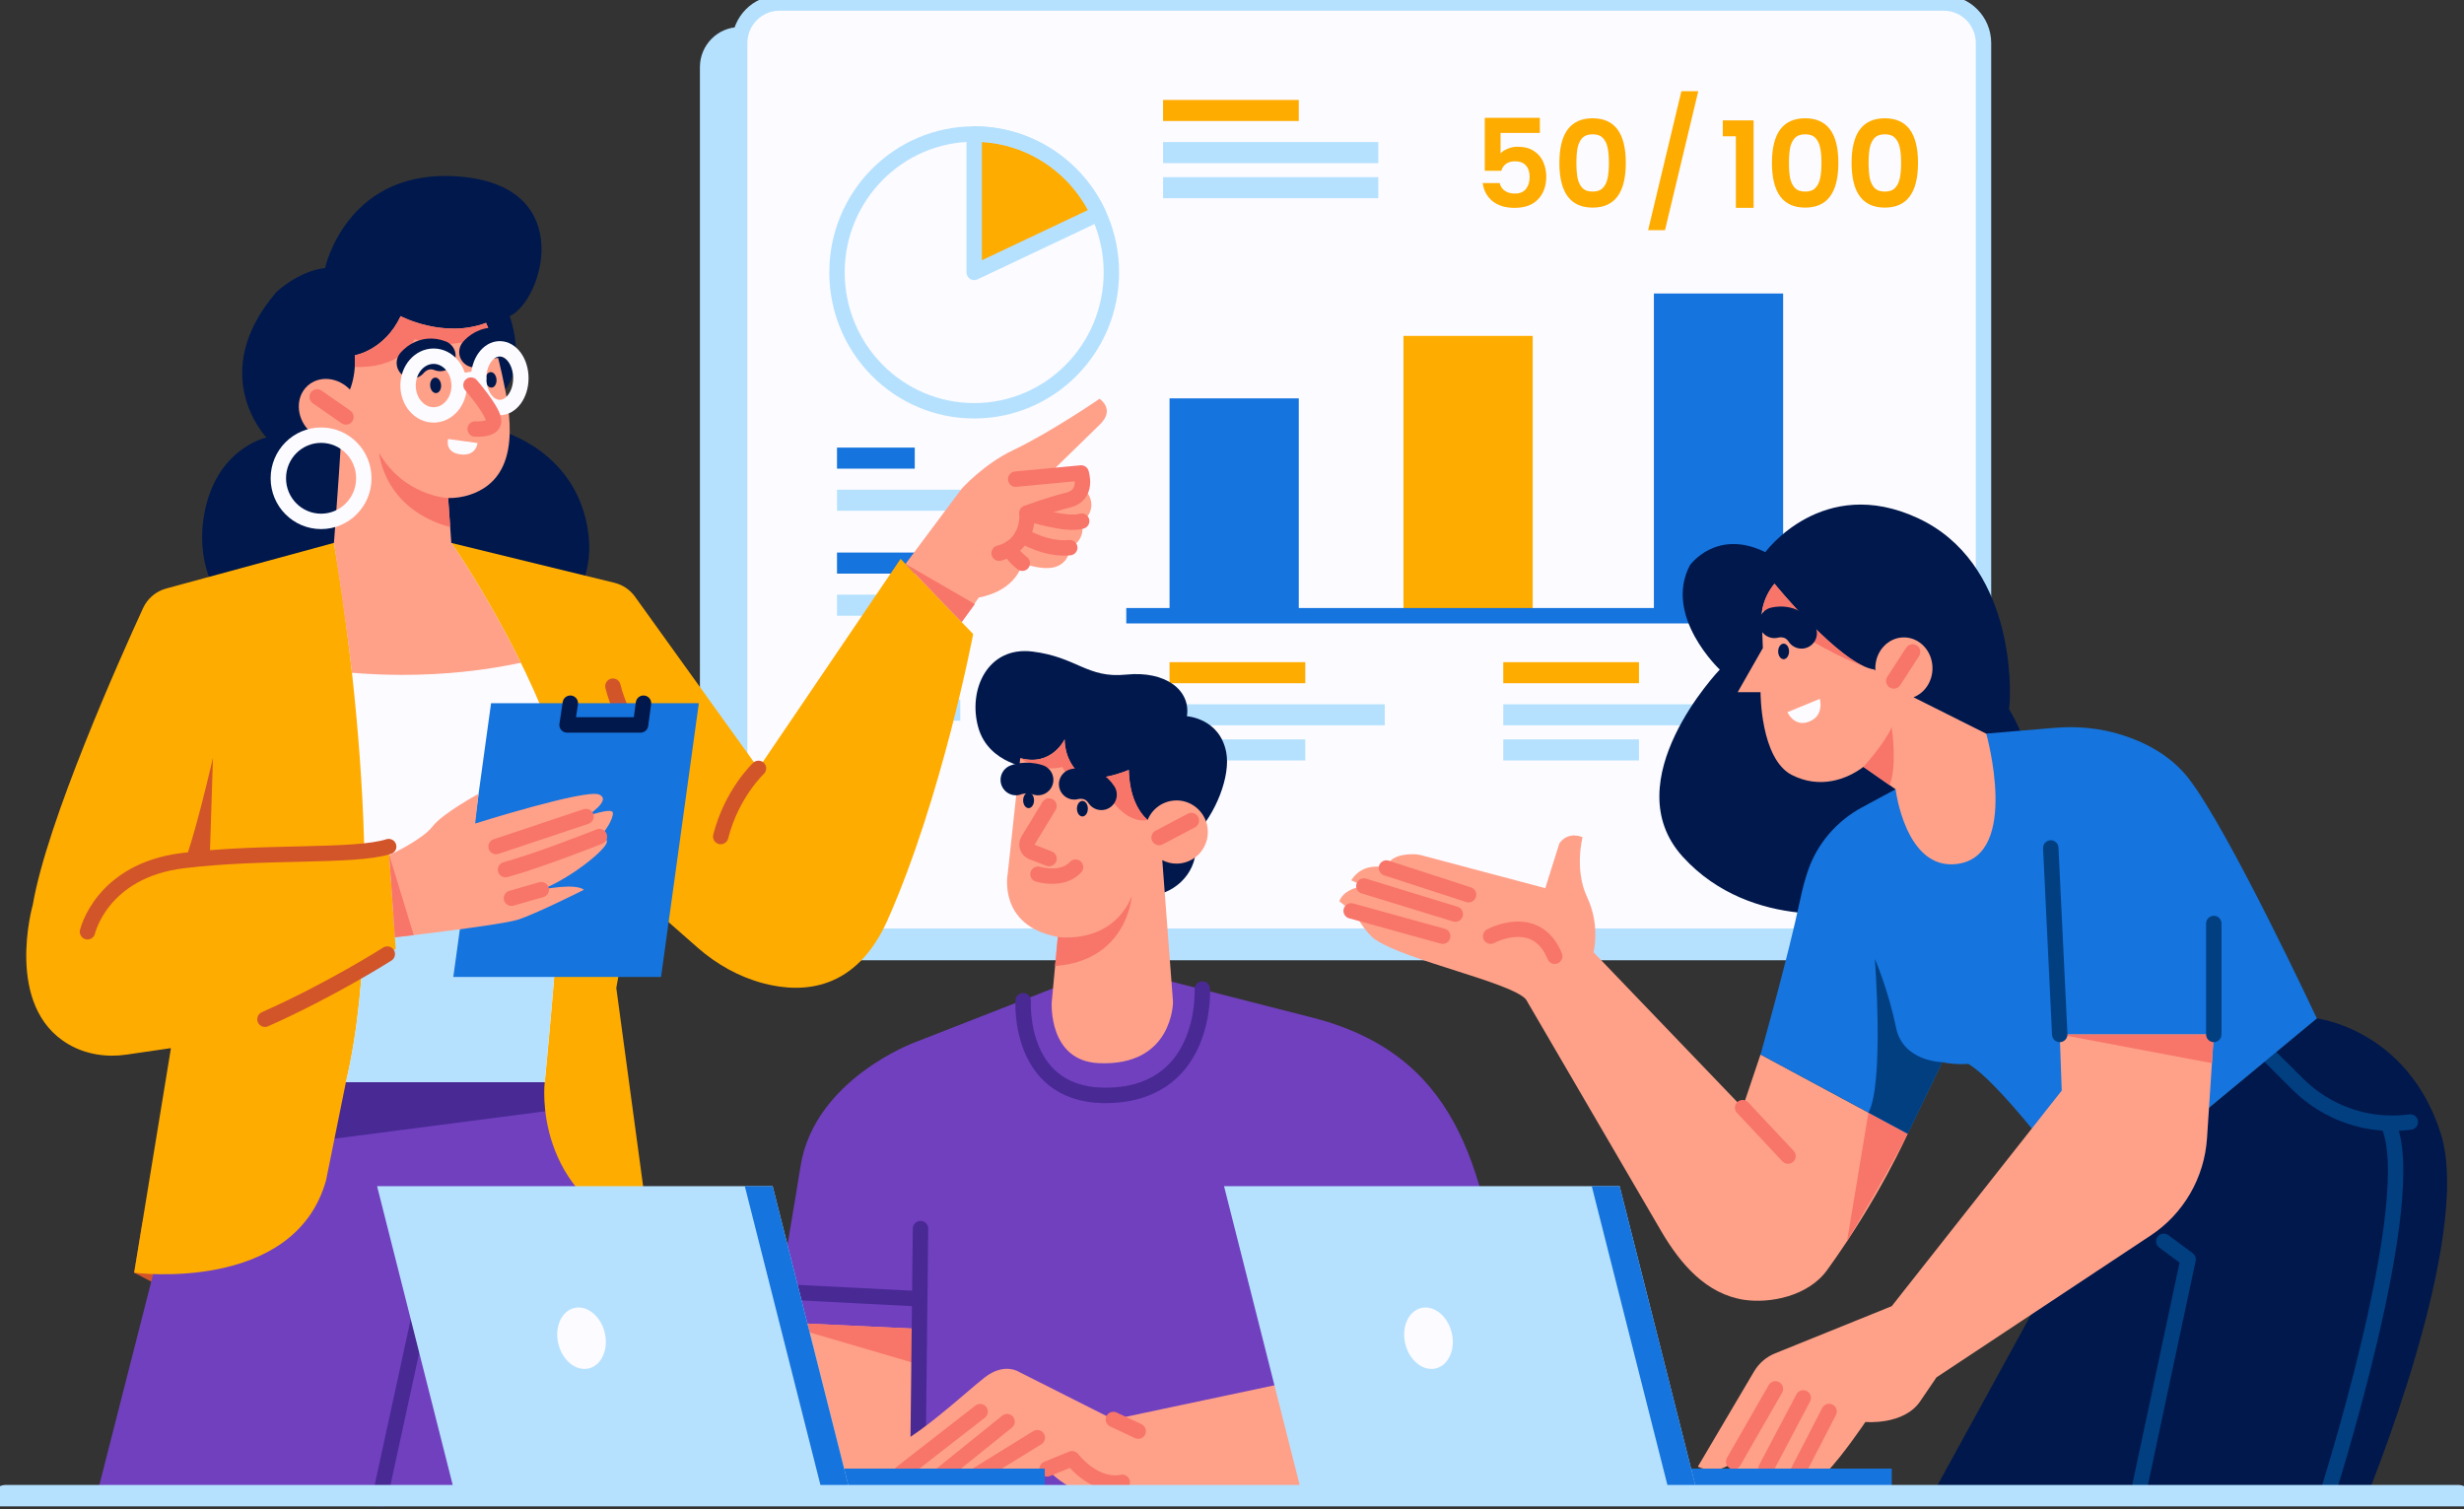 <svg width="240" height="147" viewBox="0 0 240 147" fill="none" xmlns="http://www.w3.org/2000/svg">
<rect x="0" y="0" width="240" height="147" fill="#333333" stroke="none"/>
<g clip-path="url(#clip0_225_5184)">
<path d="M185.452 2.637H72.046C69.907 2.637 68.173 4.386 68.173 6.543V89.621C68.173 91.778 69.907 93.527 72.046 93.527H185.452C187.591 93.527 189.325 91.778 189.325 89.621V6.543C189.325 4.386 187.591 2.637 185.452 2.637Z" fill="#B5E1FF"/>
<path d="M189.325 0.293H75.919C73.78 0.293 72.046 2.042 72.046 4.199V87.277C72.046 89.434 73.78 91.183 75.919 91.183H189.325C191.464 91.183 193.198 89.434 193.198 87.277V4.199C193.198 2.042 191.464 0.293 189.325 0.293Z" fill="#FCFBFF"/>
<path d="M189.325 0.293H75.919C73.78 0.293 72.046 2.042 72.046 4.199V87.277C72.046 89.434 73.78 91.183 75.919 91.183H189.325C191.464 91.183 193.198 89.434 193.198 87.277V4.199C193.198 2.042 191.464 0.293 189.325 0.293Z" stroke="#B5E1FF" stroke-width="1.5" stroke-linecap="round" stroke-linejoin="round"/>
<path d="M126.504 38.802H113.917V59.971H126.504V38.802Z" fill="#1574DD"/>
<path d="M173.682 28.587H161.094V59.971H173.682V28.587Z" fill="#1574DD"/>
<path d="M149.289 32.716H136.702V59.971H149.289V32.716Z" fill="#FFAC00"/>
<path d="M109.703 59.971H178.116" stroke="#1574DD" stroke-width="1.5" stroke-miterlimit="10"/>
<path d="M106.988 20.809C104.854 16.227 100.241 13.055 94.889 13.055V26.532L106.988 20.809Z" fill="#FFAC00"/>
<path d="M106.988 20.809C104.854 16.227 100.241 13.055 94.889 13.055V26.532L106.988 20.809Z" stroke="#B5E1FF" stroke-width="1.5" stroke-linecap="round" stroke-linejoin="round"/>
<path d="M94.889 40.009C102.268 40.009 108.251 33.975 108.251 26.532C108.251 19.089 102.268 13.055 94.889 13.055C87.509 13.055 81.527 19.089 81.527 26.532C81.527 33.975 87.509 40.009 94.889 40.009Z" stroke="#B5E1FF" stroke-width="1.5" stroke-linecap="round" stroke-linejoin="round"/>
<path d="M126.504 9.734H113.286V11.785H126.504V9.734Z" fill="#FFAC00"/>
<path d="M134.25 13.836H113.286V15.887H134.25V13.836Z" fill="#B5E1FF"/>
<path d="M134.25 17.255H113.286V19.306H134.25V17.255Z" fill="#B5E1FF"/>
<path d="M127.136 64.495H113.917V66.546H127.136V64.495Z" fill="#FFAC00"/>
<path d="M134.882 68.597H113.917V70.647H134.882V68.597Z" fill="#B5E1FF"/>
<path d="M127.136 72.015H113.917V74.066H127.136V72.015Z" fill="#B5E1FF"/>
<path d="M159.642 64.495H146.423V66.546H159.642V64.495Z" fill="#FFAC00"/>
<path d="M167.388 68.597H146.423V70.647H167.388V68.597Z" fill="#B5E1FF"/>
<path d="M159.642 72.015H146.423V74.066H159.642V72.015Z" fill="#B5E1FF"/>
<path d="M89.099 43.596H81.527V45.647H89.099V43.596Z" fill="#1574DD"/>
<path d="M93.533 47.697H81.527V49.748H93.533V47.697Z" fill="#B5E1FF"/>
<path d="M89.099 53.818H81.527V55.869H89.099V53.818Z" fill="#1574DD"/>
<path d="M93.533 57.92H81.527V59.971H93.533V57.92Z" fill="#B5E1FF"/>
<path d="M89.099 64.041H81.527V66.092H89.099V64.041Z" fill="#1574DD"/>
<path d="M93.533 68.144H81.527V70.194H93.533V68.144Z" fill="#B5E1FF"/>
<path d="M149.986 12.949H146.158V14.941C146.326 14.757 146.558 14.605 146.854 14.485C147.15 14.357 147.466 14.293 147.802 14.293C148.474 14.293 149.018 14.437 149.434 14.725C149.858 15.013 150.158 15.377 150.334 15.817C150.518 16.257 150.61 16.713 150.61 17.185C150.61 18.113 150.342 18.857 149.806 19.417C149.278 19.969 148.518 20.245 147.526 20.245C146.63 20.245 145.91 20.025 145.366 19.585C144.83 19.137 144.514 18.553 144.418 17.833H146.074C146.146 18.145 146.31 18.393 146.566 18.577C146.83 18.761 147.158 18.853 147.55 18.853C148.03 18.853 148.39 18.705 148.63 18.409C148.87 18.113 148.99 17.721 148.99 17.233C148.99 16.745 148.866 16.369 148.618 16.105C148.378 15.841 148.022 15.709 147.55 15.709C147.206 15.709 146.918 15.793 146.686 15.961C146.462 16.129 146.31 16.353 146.23 16.633H144.622V11.473H149.986V12.949ZM155.129 20.221C152.969 20.221 151.889 18.769 151.889 15.865C151.889 12.969 152.969 11.521 155.129 11.521C157.281 11.521 158.357 12.969 158.357 15.865C158.357 18.769 157.281 20.221 155.129 20.221ZM156.593 17.317C156.673 16.917 156.713 16.433 156.713 15.865C156.713 15.297 156.673 14.817 156.593 14.425C156.521 14.025 156.369 13.701 156.137 13.453C155.913 13.205 155.577 13.081 155.129 13.081C154.681 13.081 154.341 13.205 154.109 13.453C153.885 13.701 153.733 14.025 153.653 14.425C153.581 14.817 153.545 15.297 153.545 15.865C153.545 16.433 153.581 16.917 153.653 17.317C153.733 17.717 153.885 18.041 154.109 18.289C154.341 18.537 154.681 18.661 155.129 18.661C155.577 18.661 155.913 18.537 156.137 18.289C156.369 18.041 156.521 17.717 156.593 17.317ZM165.416 8.881L162.176 22.417H160.532L163.772 8.881H165.416ZM167.806 13.273V11.725H170.806V20.245H169.078V13.273H167.806ZM175.832 20.221C173.672 20.221 172.592 18.769 172.592 15.865C172.592 12.969 173.672 11.521 175.832 11.521C177.984 11.521 179.06 12.969 179.06 15.865C179.06 18.769 177.984 20.221 175.832 20.221ZM177.296 17.317C177.376 16.917 177.416 16.433 177.416 15.865C177.416 15.297 177.376 14.817 177.296 14.425C177.224 14.025 177.072 13.701 176.84 13.453C176.616 13.205 176.28 13.081 175.832 13.081C175.384 13.081 175.044 13.205 174.812 13.453C174.588 13.701 174.436 14.025 174.356 14.425C174.284 14.817 174.248 15.297 174.248 15.865C174.248 16.433 174.284 16.917 174.356 17.317C174.436 17.717 174.588 18.041 174.812 18.289C175.044 18.537 175.384 18.661 175.832 18.661C176.28 18.661 176.616 18.537 176.84 18.289C177.072 18.041 177.224 17.717 177.296 17.317ZM183.59 20.221C181.43 20.221 180.35 18.769 180.35 15.865C180.35 12.969 181.43 11.521 183.59 11.521C185.742 11.521 186.818 12.969 186.818 15.865C186.818 18.769 185.742 20.221 183.59 20.221ZM185.054 17.317C185.134 16.917 185.174 16.433 185.174 15.865C185.174 15.297 185.134 14.817 185.054 14.425C184.982 14.025 184.83 13.701 184.598 13.453C184.374 13.205 184.038 13.081 183.59 13.081C183.142 13.081 182.802 13.205 182.57 13.453C182.346 13.701 182.194 14.025 182.114 14.425C182.042 14.817 182.006 15.297 182.006 15.865C182.006 16.433 182.042 16.917 182.114 17.317C182.194 17.717 182.346 18.041 182.57 18.289C182.802 18.537 183.142 18.661 183.59 18.661C184.038 18.661 184.374 18.537 184.598 18.289C184.83 18.041 184.982 17.717 185.054 17.317Z" fill="#FFAC00"/>
<path d="M63.324 120.544C63.324 120.544 43.25 140.205 13.072 123.962L13.877 119.048L62.716 116.048L63.324 120.544Z" fill="#D2552A"/>
<path d="M19.687 105.407L9.295 146.132H57.611C57.611 146.132 62.081 119.568 59.699 105.407H19.687Z" fill="#7040BF"/>
<path d="M59.974 107.341C59.897 106.677 59.804 106.028 59.699 105.407H19.687L17.793 112.829L59.974 107.341Z" fill="#492994"/>
<path d="M36.941 146.131L42.797 119.177L46.519 117.993" stroke="#492994" stroke-width="1.5" stroke-linecap="round" stroke-linejoin="round"/>
<path d="M23.335 60.776C23.335 60.776 18.784 56.967 19.849 50.327C20.915 43.686 25.95 42.611 25.95 42.611C25.95 42.611 20.043 36.459 26.918 28.451C26.918 28.451 29.048 26.4 31.662 26.107C31.662 26.107 33.792 16.145 45.024 17.22C56.256 18.294 52.817 29.33 49.649 30.794C49.649 30.794 51.55 35.971 48.676 38.51V41.928C48.676 41.928 56.353 43.881 57.321 52.084C58.289 60.288 49.649 63.218 49.649 63.218C49.649 63.218 27.499 65.042 23.335 60.776Z" fill="#00184C"/>
<path d="M32.526 52.877L16.186 57.322C15.19 57.592 14.365 58.291 13.931 59.237C11.674 64.155 4.578 80.015 3.195 88.121C3.195 88.121 0.349 98.023 6.67 101.711C8.362 102.699 10.364 103.004 12.301 102.723L16.65 102.086L13.068 123.962C13.068 123.962 28.657 126.013 31.755 114.977L33.692 105.406H53.057C53.057 105.406 51.701 116.442 63.32 120.544L60.028 96.226L61.728 86.832L67.933 92.285C69.796 93.922 71.988 95.156 74.378 95.781C78.224 96.785 83.398 96.496 86.462 89.589C91.787 77.577 94.789 61.756 94.789 61.756L87.72 54.432L73.874 74.843L61.849 58.115C61.361 57.44 60.652 56.959 59.846 56.764L43.955 52.881H32.522L32.526 52.877Z" fill="#FFAC00"/>
<path d="M54.931 76.73C54.323 69.71 47.057 57.326 43.959 52.881H32.526C32.526 52.881 38.409 85.519 33.696 105.41H53.061C53.061 105.41 55.373 81.812 54.931 76.73Z" fill="#FCFBFF"/>
<path d="M54.695 85.574C48.619 87.547 41.136 88.528 35.493 89.016C35.373 94.801 34.858 100.493 33.692 105.407H53.057C53.057 105.407 54.153 94.204 54.691 85.574H54.695Z" fill="#B5E1FF"/>
<path d="M43.959 52.878L43.653 48.511C44.377 48.518 45.098 48.413 45.799 48.178C51.027 46.421 49.668 39.991 48.897 36.459C48.549 34.861 48.076 33.069 47.34 31.447C43.227 33.014 39.021 30.795 39.021 30.795C37.472 34.115 34.567 34.604 34.567 34.604C34.695 37.088 33.874 38.627 33.312 39.377C33.525 40.053 32.526 52.882 32.526 52.882C32.526 52.882 33.727 60.488 34.28 65.527C35.872 65.66 37.511 65.734 39.184 65.734C43.301 65.734 47.209 65.308 50.733 64.55C48.374 59.757 45.59 55.222 43.959 52.882V52.878Z" fill="#FFA189"/>
<path d="M40.396 33.041C40.396 33.041 45.167 34.561 47.588 32.029C47.507 31.834 47.425 31.639 47.34 31.447C43.227 33.014 39.021 30.795 39.021 30.795C37.472 34.115 34.567 34.604 34.567 34.604C34.586 35.01 34.582 35.389 34.555 35.744C36.221 35.795 39.102 35.498 40.392 33.041H40.396Z" fill="#F8756A"/>
<path d="M34.141 38.009C35.318 39.298 35.345 41.205 34.203 42.263C33.06 43.322 31.182 43.135 30.004 41.845C28.827 40.556 28.8 38.65 29.942 37.591C31.085 36.533 32.963 36.72 34.141 38.009Z" fill="#FFA189"/>
<path d="M8.521 90.758C8.521 90.758 9.877 84.801 17.816 83.824C25.756 82.848 34.47 83.531 37.859 82.457L38.541 92.418C38.541 92.418 24.245 101.501 16.654 102.087L8.521 90.758Z" fill="#FFAC00"/>
<path d="M18.048 83.753C18.048 83.753 18.974 81.413 20.744 73.808L20.43 83.597L18.044 83.757L18.048 83.753Z" fill="#D2552A"/>
<path d="M43.653 48.514C43.653 48.514 39.358 48.326 36.938 44.127C36.938 44.127 37.305 49.537 43.851 51.342L43.653 48.514Z" fill="#F8756A"/>
<path d="M30.888 38.658L33.696 40.611" stroke="#F8756A" stroke-width="1.5" stroke-linecap="round" stroke-linejoin="round"/>
<path d="M61.733 86.832C61.733 86.832 63.301 81.093 63.324 76.695C63.34 73.804 60.516 70.249 59.699 66.831" stroke="#D2552A" stroke-width="1.5" stroke-linecap="round" stroke-linejoin="round"/>
<path d="M64.389 95.153H44.153L47.832 68.491H68.069L64.389 95.153Z" fill="#1574DD"/>
<path d="M37.917 83.285C37.917 83.285 41.105 81.824 42.119 80.508C43.134 79.192 46.612 77.324 46.612 77.324L46.283 80.211C46.283 80.211 56.98 76.844 58.336 77.383C59.691 77.922 57.077 79.531 57.077 79.531C57.077 79.531 59.594 78.617 59.691 79.148C59.788 79.68 58.916 81.094 58.382 81.484C58.382 81.484 59.06 81.289 59.11 81.973C59.16 82.656 55.624 85.535 52.72 86.66C52.72 86.66 55.965 85.977 56.883 86.66C56.883 86.66 52.139 89.051 50.396 89.59C48.653 90.129 38.463 91.297 38.463 91.297L37.913 83.285H37.917Z" fill="#FFA189"/>
<path d="M57.081 79.527L48.316 82.457" stroke="#F8756A" stroke-width="1.5" stroke-linecap="round" stroke-linejoin="round"/>
<path d="M58.386 81.481C58.386 81.481 52.48 83.824 49.238 84.703" stroke="#F8756A" stroke-width="1.5" stroke-linecap="round" stroke-linejoin="round"/>
<path d="M52.72 86.656L49.815 87.488" stroke="#F8756A" stroke-width="1.5" stroke-linecap="round" stroke-linejoin="round"/>
<path d="M37.724 92.926C37.724 92.926 32.255 96.414 25.806 99.274" stroke="#D2552A" stroke-width="1.5" stroke-linecap="round" stroke-linejoin="round"/>
<path d="M8.521 90.758C8.521 90.758 9.877 84.801 17.816 83.824C25.756 82.848 34.47 83.531 37.859 82.457" stroke="#D2552A" stroke-width="1.5" stroke-linecap="round" stroke-linejoin="round"/>
<path d="M73.878 74.839C73.878 74.839 71.264 77.28 70.199 81.48" stroke="#D2552A" stroke-width="1.5" stroke-linecap="round" stroke-linejoin="round"/>
<path d="M37.917 83.285L38.463 91.293L40.295 91.078L37.917 83.285Z" fill="#F8756A"/>
<path d="M88.201 54.925L93.642 47.631C93.642 47.631 95.761 45.233 98.724 43.822C102.349 42.1 107.097 38.842 107.097 38.842C107.097 38.842 108.693 39.865 107.097 41.381L102.79 45.58L105.471 47.588C106.536 48.311 106.601 49.928 105.532 50.651C105.478 50.69 105.416 50.725 105.354 50.76C105.354 50.76 105.935 52.518 104.192 53.346C104.192 53.346 104.239 54.616 102.984 55.151C101.729 55.686 99.576 54.858 99.576 54.858C99.576 54.858 99.111 57.471 95.335 58.202L93.669 60.589L88.201 54.925Z" fill="#FFA189"/>
<path d="M97.562 46.799L105.308 46.065C105.308 46.065 106.032 48.213 104.049 48.701C102.066 49.19 100.033 49.971 100.033 49.971C100.033 49.971 100.354 53.049 97.314 53.877L97.566 46.799H97.562Z" fill="#FFA189"/>
<path d="M98.933 46.67L105.308 46.068C105.308 46.068 106.032 48.217 104.049 48.705C102.066 49.194 100.033 49.975 100.033 49.975C100.033 49.975 100.354 53.053 97.314 53.881" stroke="#F8756A" stroke-width="1.5" stroke-linecap="round" stroke-linejoin="round"/>
<path d="M100.033 49.975C100.033 49.975 103.952 51.244 105.358 50.756" stroke="#F8756A" stroke-width="1.5" stroke-linecap="round" stroke-linejoin="round"/>
<path d="M99.576 52.158C99.576 52.158 101.872 53.588 104.196 53.342" stroke="#F8756A" stroke-width="1.5" stroke-linecap="round" stroke-linejoin="round"/>
<path d="M99.576 54.858C99.576 54.858 98.356 53.937 98.468 53.374" stroke="#F8756A" stroke-width="1.5" stroke-linecap="round" stroke-linejoin="round"/>
<path d="M88.201 54.925L94.955 58.839L93.669 60.589L88.201 54.925Z" fill="#F8756A"/>
<path d="M42.964 37.494C42.995 37.912 42.782 38.268 42.487 38.287C42.193 38.307 41.929 37.99 41.898 37.572C41.867 37.154 42.081 36.799 42.375 36.779C42.669 36.756 42.933 37.076 42.964 37.494Z" fill="#00184C"/>
<path d="M48.362 36.959C48.394 37.377 48.181 37.733 47.886 37.752C47.592 37.772 47.328 37.455 47.297 37.037C47.266 36.619 47.48 36.264 47.774 36.244C48.068 36.221 48.331 36.541 48.362 36.959Z" fill="#00184C"/>
<path d="M40.136 35.354C40.136 35.354 41.201 33.994 42.878 34.654" stroke="#00184C" stroke-width="3" stroke-linecap="round" stroke-linejoin="round"/>
<path d="M46.228 34.286C46.228 34.286 46.929 33.392 48.091 33.407" stroke="#00184C" stroke-width="3" stroke-linecap="round" stroke-linejoin="round"/>
<path d="M44.726 37.553C44.726 39.131 43.61 40.412 42.236 40.412C40.861 40.412 39.745 39.131 39.745 37.553C39.745 35.975 40.861 34.693 42.236 34.693C43.61 34.693 44.726 35.975 44.726 37.553Z" stroke="#FCFBFF" stroke-width="1.5" stroke-linecap="round" stroke-linejoin="round"/>
<path d="M50.733 36.834C50.733 38.412 49.811 39.694 48.676 39.694C47.541 39.694 46.62 38.412 46.62 36.834C46.62 35.256 47.541 33.975 48.676 33.975C49.811 33.975 50.733 35.256 50.733 36.834Z" stroke="#FCFBFF" stroke-width="1.5" stroke-linecap="round" stroke-linejoin="round"/>
<path d="M44.703 37.162L46.62 36.834" stroke="#FCFBFF" stroke-width="1.5" stroke-linecap="round" stroke-linejoin="round"/>
<path d="M45.873 37.51C45.873 37.51 47.859 39.783 48.072 40.858C48.285 41.932 46.283 41.787 46.283 41.787" stroke="#F8756A" stroke-width="1.5" stroke-linecap="round" stroke-linejoin="round"/>
<path d="M43.645 42.76L46.507 43.15C46.507 43.15 46.414 44.451 44.846 44.256C43.281 44.061 43.645 42.76 43.645 42.76Z" fill="#FCFBFF"/>
<path d="M31.275 50.783C33.574 50.783 35.438 48.903 35.438 46.584C35.438 44.265 33.574 42.385 31.275 42.385C28.975 42.385 27.111 44.265 27.111 46.584C27.111 48.903 28.975 50.783 31.275 50.783Z" stroke="#FCFBFF" stroke-width="1.5" stroke-linecap="round" stroke-linejoin="round"/>
<path d="M55.551 68.491L55.233 70.609H62.391L62.677 68.491" stroke="#00184C" stroke-width="1.5" stroke-linecap="round" stroke-linejoin="round"/>
<path d="M102.565 96.266L89.08 101.535C89.08 101.535 79.331 105.118 77.976 113.579C76.62 122.044 74.23 135.388 74.23 135.388L56.287 138.838V146.131H137.299L136.629 128.079L146.517 127.4C144.367 113.516 141.946 102.512 127.357 98.996L114.134 95.613L102.565 96.266Z" fill="#7040BF"/>
<path d="M99.66 97.469C99.66 97.469 99.052 107.165 108.348 106.676C117.643 106.188 117.108 96.332 117.108 96.332" stroke="#492994" stroke-width="1.5" stroke-linecap="round" stroke-linejoin="round"/>
<path d="M89.513 129.432L75.4 128.764C74.73 132.6 74.23 135.389 74.23 135.389L56.287 138.838V146.132H89.428L89.517 129.432H89.513Z" fill="#FFA189"/>
<path d="M75.404 128.764L89.513 129.432V132.901L75.404 128.764Z" fill="#F8756A"/>
<path d="M119.437 73.277C118.809 69.956 115.61 69.761 115.61 69.761C115.997 67.222 113.526 65.316 109.704 65.706C105.881 66.097 104.909 63.995 100.556 63.46C96.202 62.925 94.262 67.171 95.281 70.835C96.299 74.499 100.556 74.839 100.556 74.839L100.896 86.996L111.497 87.289C114.251 87.289 116.485 85.18 116.485 82.578C116.485 82.172 116.427 81.781 116.323 81.406C118.449 79.257 119.874 75.57 119.437 73.273V73.277Z" fill="#00184C"/>
<path d="M114.595 77.964C113.321 77.964 112.229 78.753 111.776 79.874C110.854 79.019 110.014 77.542 109.948 74.987C109.948 74.987 106.358 76.562 105.01 75.23C103.608 73.839 103.701 72.007 103.701 72.007C103.701 72.007 102.434 74.694 99.374 73.839L98.151 85.129C98.151 85.129 97.155 90.164 103.034 91.258L102.442 97.594C102.442 97.594 102.058 103.328 107.024 103.551C114.255 103.875 114.255 97.594 114.255 97.594L113.209 83.777C113.623 83.992 114.096 84.117 114.595 84.117C116.28 84.117 117.647 82.738 117.647 81.038C117.647 79.339 116.28 77.96 114.595 77.96V77.964Z" fill="#FFA189"/>
<path d="M109.948 74.987C109.948 74.987 106.358 76.562 105.01 75.23C103.608 73.839 103.701 72.007 103.701 72.007C103.701 72.007 102.434 74.694 99.374 73.839C99.374 73.839 101.28 75.292 103.476 74.706C103.476 74.706 104.963 77.765 107.868 77.374C107.868 77.374 109.553 80.281 111.776 79.87C110.854 79.015 110.014 77.538 109.948 74.984V74.987Z" fill="#F8756A"/>
<path d="M103.034 91.262C103.034 91.262 108.251 92.078 110.234 87.293C110.234 87.293 109.824 93.559 102.767 94.09L103.03 91.262H103.034Z" fill="#F8756A"/>
<path d="M112.899 81.578L116.044 79.918" stroke="#F8756A" stroke-width="1.5" stroke-linecap="round" stroke-linejoin="round"/>
<path d="M102.178 78.504L100.141 81.852C99.889 82.27 100.072 82.813 100.525 82.989L102.178 83.629" stroke="#F8756A" stroke-width="1.5" stroke-linecap="round" stroke-linejoin="round"/>
<path d="M101.102 85.145C101.102 85.145 103.456 85.879 104.765 84.461" stroke="#F8756A" stroke-width="1.5" stroke-linecap="round" stroke-linejoin="round"/>
<path d="M100.188 78.711C100.481 78.711 100.718 78.372 100.718 77.953C100.718 77.535 100.481 77.195 100.188 77.195C99.895 77.195 99.657 77.535 99.657 77.953C99.657 78.372 99.895 78.711 100.188 78.711Z" fill="#00184C"/>
<path d="M105.428 79.523C105.721 79.523 105.959 79.184 105.959 78.766C105.959 78.347 105.721 78.008 105.428 78.008C105.135 78.008 104.897 78.347 104.897 78.766C104.897 79.184 105.135 79.523 105.428 79.523Z" fill="#00184C"/>
<path d="M104.642 76.379C104.642 76.379 106.288 75.891 107.279 77.402" stroke="#00184C" stroke-width="3" stroke-linecap="round" stroke-linejoin="round"/>
<path d="M98.956 75.96C98.956 75.96 99.909 75.566 101.102 75.96" stroke="#00184C" stroke-width="3" stroke-linecap="round" stroke-linejoin="round"/>
<path d="M89.37 145.74L89.661 119.665" stroke="#492994" stroke-width="1.5" stroke-linecap="round" stroke-linejoin="round"/>
<path d="M75.919 125.803L89.587 126.502" stroke="#492994" stroke-width="1.5" stroke-linecap="round" stroke-linejoin="round"/>
<path d="M108.445 138.256L99.277 133.635C99.277 133.635 97.856 132.658 95.919 134.155C93.983 135.651 88.301 141.057 85.722 141.315C85.722 141.315 84.754 143.464 87.786 143.464C87.786 143.464 89.014 144.897 91.4 143.854C91.4 143.854 92.949 145.026 95.145 143.659C95.145 143.659 96.566 144.635 98.89 144.05L101.988 143.073C101.988 143.073 104.246 145.807 108.445 146.132H138.333C138.333 146.132 149.437 145.35 148.016 135.975C146.83 128.139 146.521 127.396 146.521 127.396L129.746 128.553L130.304 133.619L108.449 138.252L108.445 138.256Z" fill="#FFA189"/>
<path d="M129.743 128.553L146.517 127.4L147.055 130.022L129.743 128.553Z" fill="#F8756A"/>
<path d="M130.3 133.624C130.3 133.624 133.91 133.045 136.668 135.147" stroke="#F8756A" stroke-width="1.5" stroke-linecap="round" stroke-linejoin="round"/>
<path d="M108.445 138.256L110.865 139.393" stroke="#F8756A" stroke-width="1.5" stroke-linecap="round" stroke-linejoin="round"/>
<path d="M101.988 143.073L104.424 142.081C104.424 142.081 106.555 144.913 109.312 144.378" stroke="#F8756A" stroke-width="1.5" stroke-linecap="round" stroke-linejoin="round"/>
<path d="M95.149 143.659L101.04 140.03" stroke="#F8756A" stroke-width="1.5" stroke-linecap="round" stroke-linejoin="round"/>
<path d="M91.403 143.854L98.092 138.467" stroke="#F8756A" stroke-width="1.5" stroke-linecap="round" stroke-linejoin="round"/>
<path d="M87.79 143.463L95.47 137.49" stroke="#F8756A" stroke-width="1.5" stroke-linecap="round" stroke-linejoin="round"/>
<path d="M129.743 128.552L128.197 118.103" stroke="#492994" stroke-width="1.5" stroke-linecap="round" stroke-linejoin="round"/>
<path d="M129.336 125.803L145.99 124.115" stroke="#492994" stroke-width="1.5" stroke-linecap="round" stroke-linejoin="round"/>
<path d="M101.764 143.041H65.648V146.135H101.764V143.041Z" fill="#1574DD"/>
<path d="M83.003 146.131H44.474L36.728 115.532H75.257L83.003 146.131Z" fill="#B5E1FF"/>
<path d="M75.257 115.532H72.546L80.292 146.131H83.003L75.257 115.532Z" fill="#1574DD"/>
<path d="M58.897 129.775C59.3 131.397 58.614 132.967 57.371 133.28C56.128 133.592 54.792 132.533 54.389 130.908C53.986 129.287 54.672 127.717 55.915 127.404C57.158 127.092 58.494 128.15 58.897 129.775Z" fill="#FCFBFF"/>
<path d="M181.258 88.719C181.258 88.719 170.704 90.891 163.926 83.469C157.148 76.046 167.509 65.218 167.509 65.218C167.509 65.218 161.989 60.03 164.604 55.05C164.604 55.05 167.187 51.436 171.947 53.78C171.947 53.78 177.513 46.163 186.792 50.459C196.072 54.757 195.975 66.867 195.685 69.081C195.685 69.081 207.137 86.859 181.258 88.723V88.719Z" fill="#00184C"/>
<path d="M171.479 102.708L169.736 107.884L155.212 92.746C155.212 92.746 155.89 90.141 154.6 87.406C153.31 84.672 154.147 81.547 154.147 81.547C154.147 81.547 152.791 80.894 151.889 82.133L150.514 86.508L138.554 83.328C138.333 83.258 138.109 83.219 137.876 83.207C137.082 83.172 135.339 83.242 135.045 84.543C135.045 84.543 132.849 83.808 131.61 85.738L132.849 86.301C132.849 86.301 130.905 86.488 130.452 87.789L131.951 88.957C131.951 88.957 132.992 90.864 133.945 91.508C137.016 93.582 147.179 95.676 148.632 97.336L161.804 119.908C163.69 123.142 166.219 126.056 169.898 126.603C172.366 126.97 176.111 126.275 177.966 123.705C183.102 116.595 185.809 110.423 185.809 110.423L171.479 102.708Z" fill="#FFA189"/>
<path d="M169.736 107.884L174.159 112.603" stroke="#F8756A" stroke-width="1.5" stroke-linecap="round" stroke-linejoin="round"/>
<path d="M181.99 108.364L179.902 120.904C179.902 120.904 184.422 113.294 185.809 110.423L181.99 108.368V108.364Z" fill="#F8756A"/>
<path d="M135.041 84.543L143.043 87.145" stroke="#F8756A" stroke-width="1.5" stroke-linecap="round" stroke-linejoin="round"/>
<path d="M132.845 86.301L141.753 89.035" stroke="#F8756A" stroke-width="1.5" stroke-linecap="round" stroke-linejoin="round"/>
<path d="M131.606 88.719L140.526 91.184" stroke="#F8756A" stroke-width="1.5" stroke-linecap="round" stroke-linejoin="round"/>
<path d="M145.192 91.184C145.192 91.184 149.646 88.743 151.436 93.137" stroke="#F8756A" stroke-width="1.5" stroke-linecap="round" stroke-linejoin="round"/>
<path d="M225.67 99.192C225.67 99.192 234.512 100.235 237.742 110.423C240.968 120.611 230.383 146.136 230.383 146.136H187.908L203.659 117.424L225.67 99.192Z" fill="#00184C"/>
<path d="M210.759 120.904L213.129 122.662L208.129 146.132" stroke="#013F81" stroke-width="1.5" stroke-linecap="round" stroke-linejoin="round"/>
<path d="M221.142 102.942L223.799 105.587C226.669 108.447 230.681 109.814 234.682 109.294L234.771 109.282" stroke="#013F81" stroke-width="1.5" stroke-linecap="round" stroke-linejoin="round"/>
<path d="M226.506 146.131C226.506 146.131 236.061 116.419 232.575 109.399" stroke="#013F81" stroke-width="1.5" stroke-linecap="round" stroke-linejoin="round"/>
<path d="M213.145 75.777C211.328 73.469 208.76 72.219 206.545 71.539C204.473 70.902 202.288 70.711 200.131 70.89L193.458 71.453L184.627 76.875L181.37 78.633C178.888 79.969 176.97 82.192 176.072 84.883C175.809 85.668 175.565 86.559 175.352 87.571C174.19 93.137 171.479 102.708 171.479 102.708L185.809 110.423L189.174 103.458C190.576 103.743 191.715 103.622 191.715 103.622C195.329 105.771 203.656 117.424 203.656 117.424L225.666 99.192C225.666 99.192 217.018 80.703 213.145 75.781V75.777Z" fill="#1574DD"/>
<path d="M189.174 103.455C189.174 103.455 185.359 103.408 184.682 100.103C183.922 96.407 182.617 93.395 182.617 93.395C182.617 93.395 183.539 105.537 181.994 108.365L185.812 110.42L189.178 103.455H189.174Z" fill="#013F81"/>
<path d="M193.458 71.457L186.378 67.913C187.459 67.499 188.229 66.39 188.229 65.085C188.229 63.425 186.982 62.081 185.445 62.081C183.907 62.081 182.66 63.425 182.66 65.085C182.66 65.163 182.664 65.238 182.672 65.312C182.633 65.277 182.594 65.246 182.555 65.21C179.275 64.765 172.842 56.855 172.842 56.851C172.234 57.585 171.738 58.55 171.579 59.8L171.707 63.12L169.255 67.417H171.482C171.482 67.417 171.451 73.929 174.55 75.492C177.249 76.855 179.852 75.941 181.502 74.691L184.635 76.875C184.635 76.875 185.592 84.801 190.627 84.149C196.812 83.348 193.466 71.453 193.466 71.453L193.458 71.457Z" fill="#FFA189"/>
<path d="M181.583 64.913C178.152 63.386 172.838 56.855 172.838 56.851C172.292 57.511 171.839 58.355 171.637 59.425C174.248 61.179 178.322 63.726 181.583 64.913Z" fill="#F8756A"/>
<path d="M181.494 74.692C181.494 74.692 183.485 72.547 184.259 70.828C184.259 70.828 184.821 74.563 184.058 76.477L181.498 74.692H181.494Z" fill="#F8756A"/>
<path d="M184.457 66.327L186.293 63.495" stroke="#F8756A" stroke-width="1.5" stroke-linecap="round" stroke-linejoin="round"/>
<path d="M174.093 69.37L177.257 68.069C177.257 68.069 177.749 69.796 176.08 70.331C174.724 70.769 174.097 69.37 174.097 69.37H174.093Z" fill="#FCFBFF"/>
<path d="M173.729 64.206C174.022 64.206 174.259 63.867 174.259 63.448C174.259 63.03 174.022 62.69 173.729 62.69C173.436 62.69 173.198 63.03 173.198 63.448C173.198 63.867 173.436 64.206 173.729 64.206Z" fill="#00184C"/>
<path d="M172.834 60.651C172.834 60.651 174.48 60.163 175.472 61.675" stroke="#00184C" stroke-width="3" stroke-linecap="round" stroke-linejoin="round"/>
<path d="M200.623 100.755L200.817 106.224L184.259 127.221L172.9 131.815C172.04 132.162 171.32 132.784 170.847 133.584L165.378 142.846C165.378 142.846 167.168 143.823 168.864 142.358L168.186 143.772C168.186 143.772 170.75 144.405 172.013 143.038L171.432 144.163C171.432 144.163 172.691 144.749 174.631 144.307C174.631 144.307 176.998 144.307 177.919 143.382C179.422 141.87 181.695 138.499 181.695 138.499C181.695 138.499 185.421 138.842 187.021 136.499L188.617 134.155L209.496 120.326C212.691 118.209 214.717 114.705 214.969 110.861L215.631 100.755H200.623Z" fill="#FFA189"/>
<path d="M168.864 142.358L172.931 135.275" stroke="#F8756A" stroke-width="1.5" stroke-linecap="round" stroke-linejoin="round"/>
<path d="M172.009 143.041L175.642 136.154" stroke="#F8756A" stroke-width="1.5" stroke-linecap="round" stroke-linejoin="round"/>
<path d="M174.631 144.308L178.159 137.476" stroke="#F8756A" stroke-width="1.5" stroke-linecap="round" stroke-linejoin="round"/>
<path d="M200.623 100.755H215.631L215.449 103.552L200.623 100.755Z" fill="#F8756A"/>
<path d="M184.26 143.041H148.144V146.135H184.26V143.041Z" fill="#1574DD"/>
<path d="M165.499 146.131H126.97L119.224 115.532H157.753L165.499 146.131Z" fill="#B5E1FF"/>
<path d="M157.753 115.532H155.042L162.788 146.131H165.499L157.753 115.532Z" fill="#1574DD"/>
<path d="M141.393 129.775C141.795 131.397 141.11 132.967 139.867 133.28C138.623 133.592 137.287 132.533 136.884 130.908C136.482 129.287 137.167 127.717 138.41 127.404C139.654 127.092 140.99 128.15 141.393 129.775Z" fill="#FCFBFF"/>
<path d="M200.623 100.755L199.751 82.59" stroke="#013F81" stroke-width="1.5" stroke-linecap="round" stroke-linejoin="round"/>
<path d="M215.631 100.754V89.949" stroke="#013F81" stroke-width="1.5" stroke-linecap="round" stroke-linejoin="round"/>
<path d="M0.581 146.131H239.419" stroke="#B5E1FF" stroke-width="3" stroke-linecap="round" stroke-linejoin="round"/>
</g>
<defs>
<clipPath id="clip0_225_5184">
<rect width="240" height="146.717" fill="white"/>
</clipPath>
</defs>
</svg>
